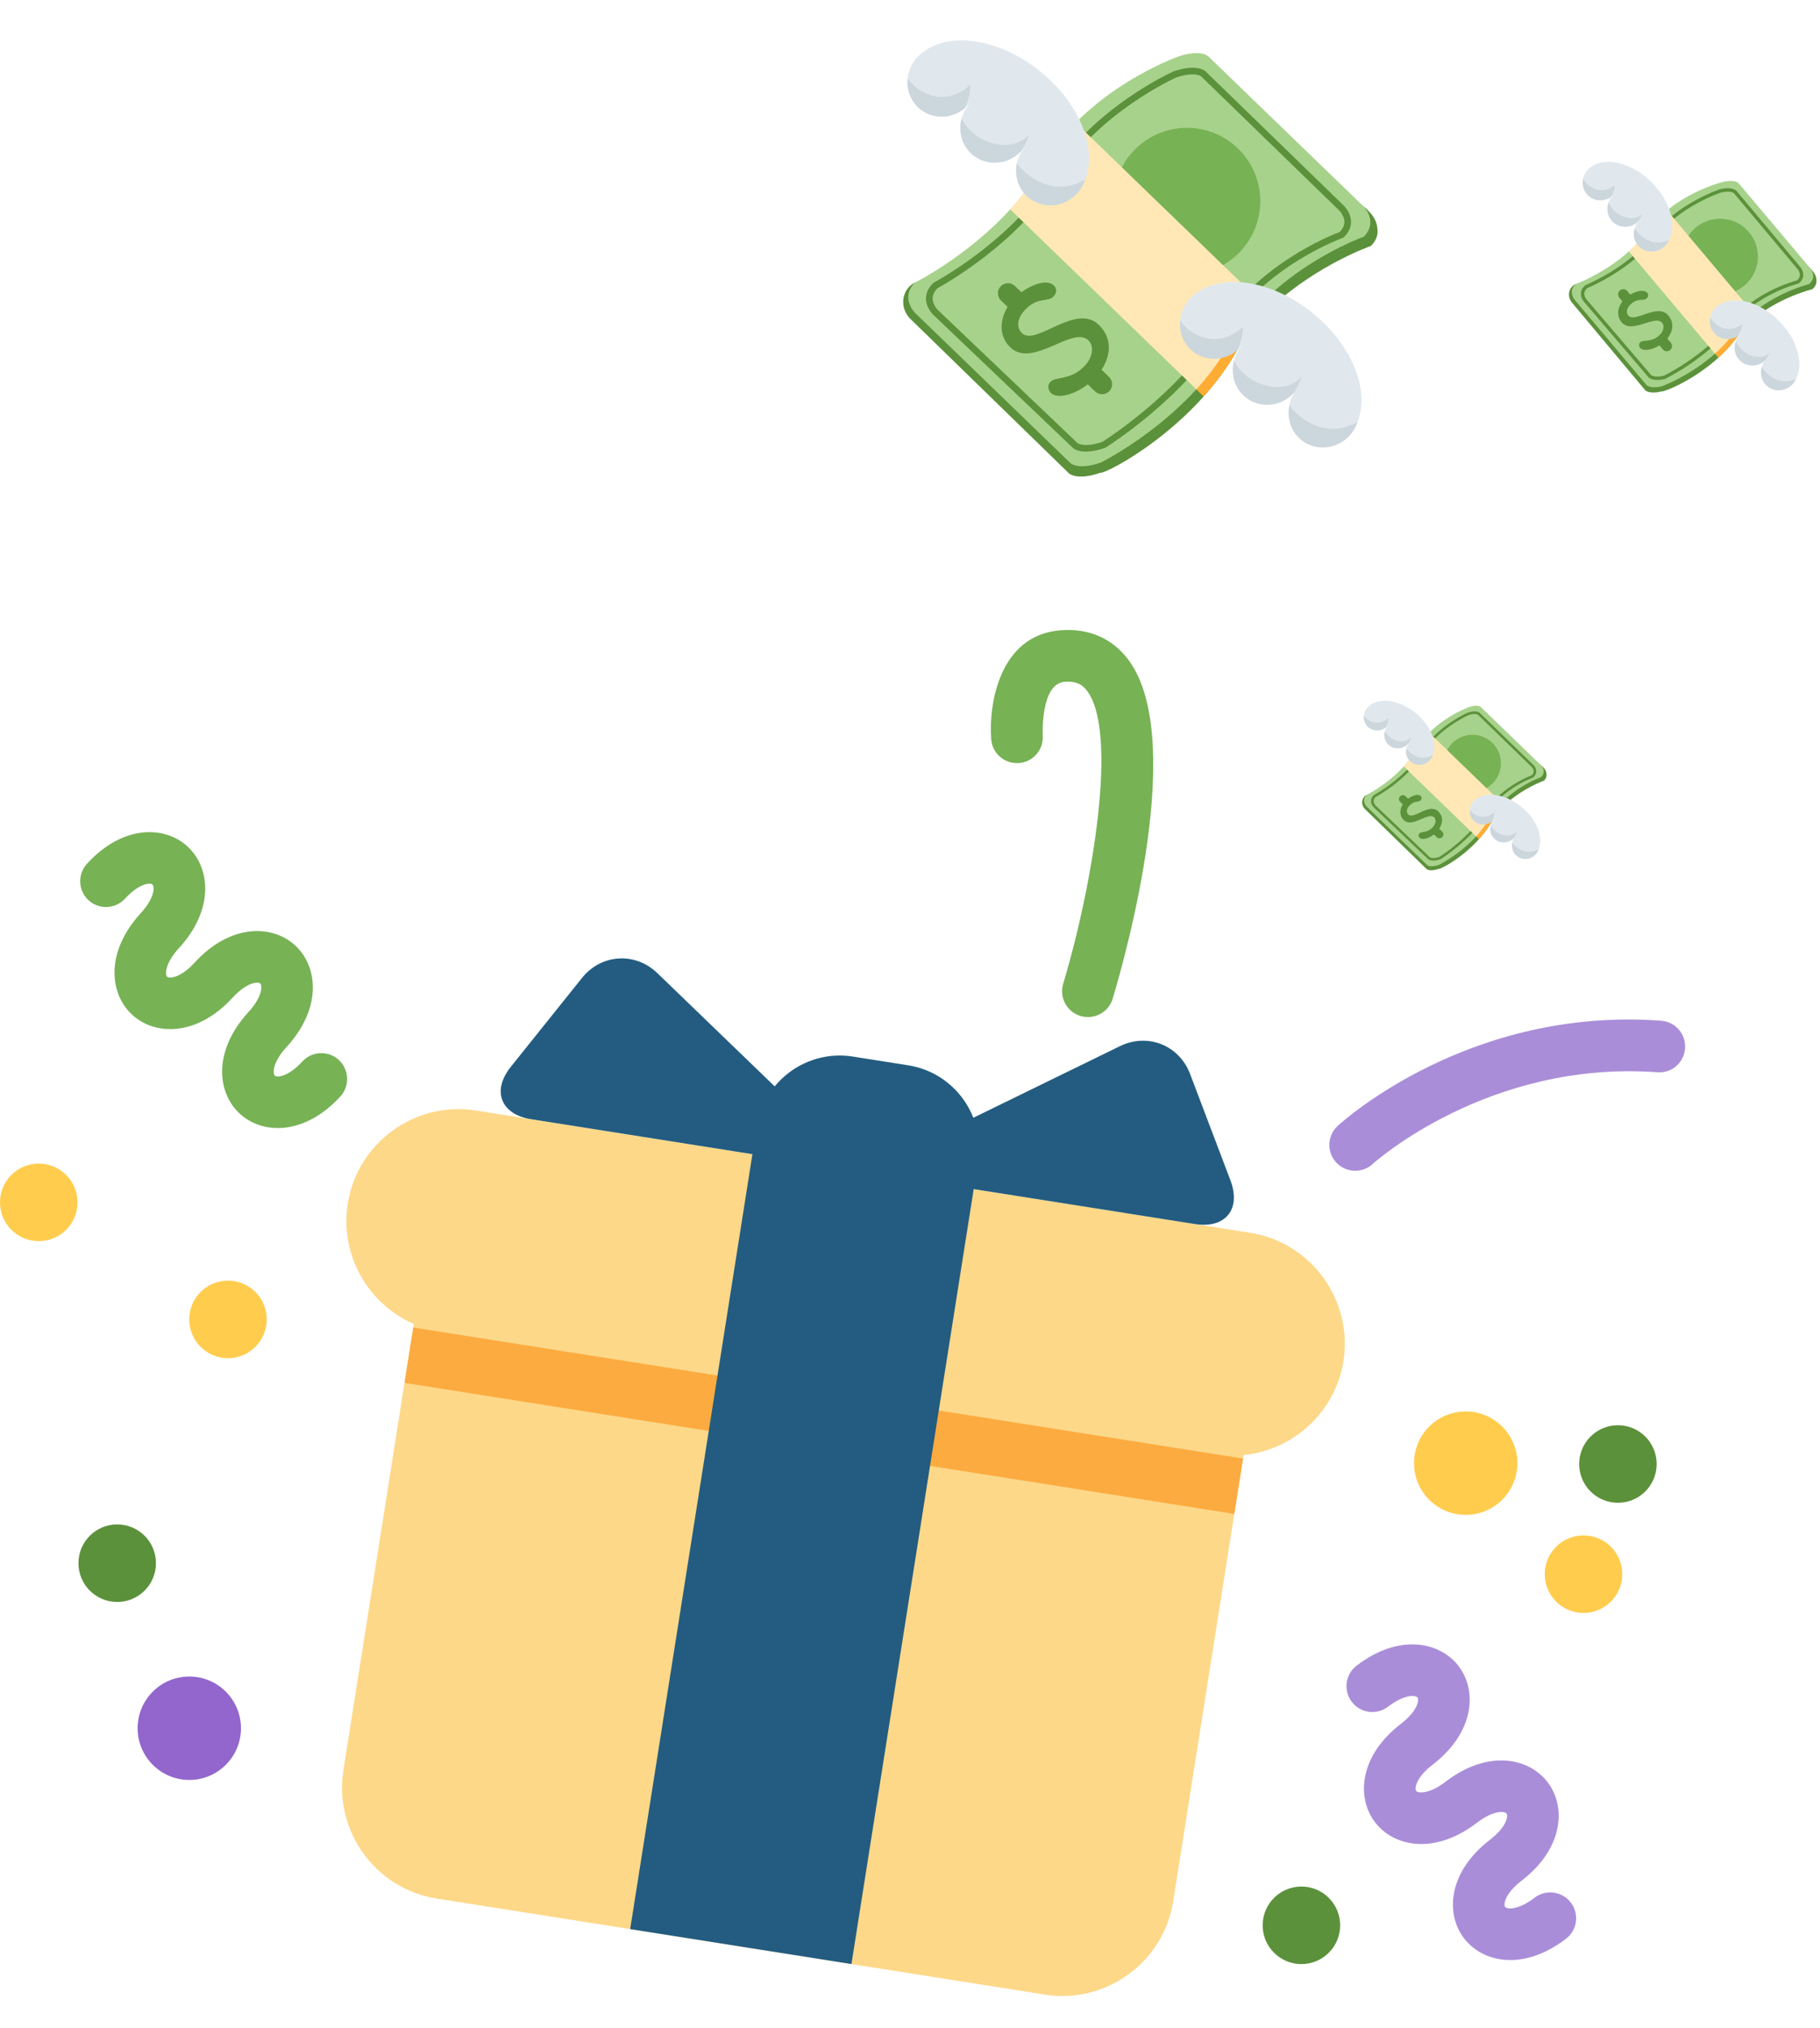 <?xml version="1.0" encoding="UTF-8"?> <svg xmlns="http://www.w3.org/2000/svg" width="529" height="589" viewBox="0 0 529 589" fill="none"> <path d="M340.991 552.319C338.199 570.006 321.444 582.193 303.757 579.401L126.891 551.485C109.205 548.693 97.018 531.938 99.81 514.251L121.381 377.582C124.173 359.896 140.928 347.709 158.615 350.501L335.481 378.417C353.167 381.209 365.354 397.964 362.562 415.65L340.991 552.319Z" fill="#FDD888"></path> <path d="M390.487 395.339C387.696 413.025 370.941 425.212 353.254 422.421L128.152 386.891C110.465 384.099 98.278 367.344 101.07 349.657C103.862 331.971 120.617 319.784 138.303 322.576L363.405 358.106C381.092 360.897 393.279 377.652 390.487 395.339Z" fill="#FDD888"></path> <path d="M120.113 385.621L361.293 423.689L358.756 439.768L117.575 401.7L120.113 385.621Z" fill="#FCAB40"></path> <path d="M263.97 309.452L247.891 306.914C234.57 304.812 222.069 313.904 219.966 327.226L183.167 560.367L247.482 570.518L284.281 337.377C286.382 324.064 277.291 311.555 263.97 309.452Z" fill="#235C80"></path> <path d="M234.776 337.799C243.619 339.195 245.585 335.254 239.134 329.036L191.065 282.673C184.614 276.456 174.767 277.085 169.166 284.07L148.482 309.875C142.88 316.859 145.539 323.714 154.382 325.11L234.776 337.799ZM266.934 342.875C258.09 341.479 257.435 337.124 265.487 333.196L325.507 303.894C333.551 299.964 342.734 303.597 345.911 311.967L357.643 342.88C360.811 351.258 356.17 356.96 347.327 355.564L266.934 342.875Z" fill="#235C80"></path> <path d="M398.324 61.897C386.898 48.412 368.492 71.838 331.384 79.99C317.644 83.007 306.297 95.89 290.035 96.425C283.367 96.644 272.184 78.531 265.57 82.272C262.167 84.199 261.064 89.588 265.125 93.139L310.712 137.518C310.712 137.518 313.02 139.69 319.813 137.333C321.58 137.663 346.315 124.709 359.121 102.507C362.187 97.191 366.023 92.634 370.078 88.741C383.306 76.71 398.48 71.445 398.48 71.445C400.302 69.601 400.591 67.808 400.329 66.304C400.203 63.762 398.324 61.897 398.324 61.897Z" fill="#5C913B"></path> <path d="M302.98 48.2C290.456 69.918 265.895 82.1 265.895 82.1C261.541 86.619 266.049 90.967 266.049 90.967L311.123 134.513C311.123 134.513 313.376 136.687 319.985 134.349C319.985 134.349 344.548 122.186 357.068 100.469C369.977 78.089 396.407 68.751 396.407 68.751C400.757 64.232 396.253 59.877 396.253 59.877L351.18 16.338C351.18 16.338 348.926 14.16 342.316 16.491C342.316 16.491 315.888 25.813 302.98 48.2Z" fill="#A7D28B"></path> <path d="M347.158 79.638C358.866 78.448 367.392 67.992 366.202 56.284C365.012 44.576 354.556 36.05 342.848 37.24C331.14 38.43 322.614 48.886 323.804 60.594C324.994 72.302 335.45 80.828 347.158 79.638Z" fill="#77B255"></path> <path d="M316.849 131.118C313.453 131.463 312.08 130.325 311.89 130.15L271.322 91.504C271.244 91.43 269.191 89.512 269.143 86.815C269.113 85.178 269.806 83.647 271.2 82.263L271.428 82.092C271.654 81.976 294.19 69.918 305.596 51.107L306.426 51.606L305.596 51.107C317.663 31.203 340.911 20.826 341.143 20.725C347.709 18.476 350.137 20.488 350.399 20.726L390.514 59.656C390.587 59.719 392.636 61.644 392.685 64.346C392.714 65.978 392.021 67.509 390.627 68.893L390.265 69.121C390.036 69.203 367.238 77.392 355.515 96.723C343.847 115.978 321.48 129.942 321.256 130.078C319.511 130.684 318.055 130.995 316.849 131.118ZM313.215 128.734C313.218 128.734 315.12 130.161 320.438 128.343C320.464 128.297 342.438 114.572 353.867 95.722C365.33 76.819 387.002 68.28 389.41 67.377C390.314 66.425 390.766 65.425 390.751 64.402C390.725 62.536 389.199 61.083 389.186 61.068L349.07 22.135C349.063 22.135 347.173 20.711 341.852 22.529C341.699 22.599 318.999 32.742 307.256 52.11C296.03 70.623 274.386 82.691 272.471 83.735C271.526 84.707 271.062 85.732 271.079 86.778C271.111 88.628 272.629 90.074 272.642 90.088L313.215 128.734Z" fill="#5C913B"></path> <path d="M345.412 90.196L347.716 113.094L349.863 115.173C353.252 111.386 356.45 107.19 359.115 102.566C361.88 97.775 365.23 93.575 368.846 89.948L366.759 87.921L345.412 90.196Z" fill="#FFAC33"></path> <path d="M366.677 87.848L312.671 35.653C309.082 39.273 305.702 43.414 302.955 48.183C300.27 52.841 297.02 57.03 293.585 60.783L299.898 66.882L299.895 66.886L347.72 113.093C351.154 109.337 354.358 105.113 357.047 100.451C359.794 95.686 363.171 91.549 366.755 87.93L366.673 87.848L366.677 87.848Z" fill="#FFE8B6"></path> <path d="M319.366 94.359C312.643 87.861 301.111 100.685 297.052 96.763C295.087 94.864 295.942 92.055 298.05 89.878C301.59 86.208 304.579 87.832 306.181 86.17C307.32 84.995 307.124 83.718 306.294 82.911C304.369 81.054 300.082 82.561 296.868 84.881L295.007 83.085C293.846 81.964 291.995 81.993 290.874 83.154C289.755 84.319 289.786 86.162 290.948 87.282L292.874 89.147C290.616 92.873 290.197 97.558 293.655 100.894C300.115 107.13 311.824 94.483 316.359 98.866C317.931 100.389 317.861 103.605 315.161 106.395C311.117 110.587 306.93 109.241 305.284 110.943C304.48 111.768 304.465 113.187 305.515 114.206C307.186 115.816 311.9 114.955 316.178 111.646C316.186 111.653 316.187 111.661 316.188 111.668L318.291 113.698C319.452 114.818 321.306 114.781 322.427 113.628C323.551 112.462 323.515 110.612 322.353 109.492L320.25 107.462C320.229 107.441 320.196 107.429 320.171 107.408C322.867 103.326 323.403 98.252 319.366 94.359Z" fill="#5C913B"></path> <path d="M392.587 125.986C392.619 125.952 392.655 125.925 392.687 125.894C392.922 125.605 393.096 125.284 393.298 124.971C393.44 124.754 393.601 124.543 393.731 124.324C393.846 124.117 393.938 123.909 394.041 123.7C398.657 114.714 393.62 100.787 381.684 91.05C369.744 81.313 355.083 79.181 347.214 85.515C347.026 85.655 346.841 85.787 346.662 85.945C346.473 86.116 346.295 86.317 346.118 86.495C345.857 86.759 345.577 86.99 345.338 87.283C345.307 87.321 345.288 87.362 345.264 87.399C345.226 87.446 345.179 87.478 345.137 87.529L345.162 87.546C341.724 92.031 342.321 98.369 346.593 101.856C350.874 105.346 357.197 104.649 360.902 100.378L360.949 100.42C360.876 100.505 360.793 100.564 360.724 100.649C357.057 105.146 357.622 111.666 361.975 115.223C366.331 118.771 372.839 118.013 376.502 113.516C376.572 113.431 376.613 113.338 376.682 113.249L376.729 113.291C373.29 117.776 373.884 124.114 378.164 127.604C382.44 131.087 388.764 130.397 392.465 126.127L392.491 126.148C392.524 126.09 392.55 126.037 392.587 125.986Z" fill="#E1E8ED"></path> <path d="M346.617 102.01C350.463 105.143 355.946 104.874 359.708 101.695C361.106 98.633 361.313 95.835 361.225 94.975C353.364 102.185 345.129 96.647 343.046 93.046C342.672 96.379 343.882 99.776 346.617 102.01ZM376.254 113.951C377.239 112.219 377.97 110.568 378.279 109.469C373.369 114.984 362.646 112.402 358.708 104.846C357.701 108.648 358.835 112.793 362.002 115.376C366.257 118.846 372.544 118.175 376.254 113.951ZM392.518 126.297L392.615 126.147C392.651 126.112 392.687 126.085 392.715 126.051C392.954 125.762 393.128 125.441 393.326 125.133C393.471 124.911 393.629 124.705 393.758 124.481C393.878 124.278 393.969 124.066 394.073 123.857C394.284 123.446 394.373 122.978 394.543 122.548C385.242 127.897 377.217 121.24 374.803 117.759C374.026 121.409 375.168 125.292 378.192 127.761C382.464 131.249 388.788 130.559 392.493 126.284L392.518 126.297Z" fill="#CCD6DD"></path> <path d="M313.41 55.8L313.51 55.704C313.749 55.415 313.923 55.094 314.121 54.785C314.262 54.569 314.421 54.362 314.55 54.138C314.669 53.931 314.761 53.724 314.864 53.514C319.48 44.529 314.439 30.597 302.503 20.864C290.563 11.127 275.906 8.992 268.033 15.322C267.849 15.465 267.66 15.597 267.481 15.755C267.288 15.927 267.117 16.123 266.933 16.306C266.672 16.566 266.391 16.797 266.156 17.09C266.125 17.128 266.106 17.172 266.082 17.206C266.044 17.249 265.994 17.289 265.955 17.336L265.977 17.353C262.538 21.838 263.136 28.176 267.412 31.663C271.688 35.149 278.016 34.459 281.717 30.189L281.764 30.227C281.69 30.308 281.607 30.371 281.538 30.456C277.871 34.953 278.437 41.473 282.793 45.029C287.15 48.586 293.654 47.824 297.321 43.327C297.39 43.242 297.431 43.148 297.5 43.059L297.547 43.097C294.109 47.583 294.702 53.92 298.982 57.407C303.258 60.894 309.582 60.204 313.283 55.93L313.305 55.951C313.343 55.904 313.373 55.851 313.41 55.8Z" fill="#E1E8ED"></path> <path d="M267.408 31.667C271.255 34.804 276.738 34.535 280.499 31.349C281.898 28.286 282.1 25.493 282.013 24.633C274.155 31.838 265.916 26.297 263.837 22.695C263.463 26.032 264.673 29.433 267.408 31.667ZM297.053 43.599C298.033 41.868 298.766 40.224 299.071 39.126C294.156 44.642 283.434 42.055 279.499 34.499C278.492 38.301 279.626 42.446 282.79 45.03C287.052 48.502 293.343 47.828 297.053 43.599ZM313.305 55.955C313.343 55.908 313.373 55.855 313.407 55.804L313.506 55.709C313.745 55.419 313.919 55.098 314.117 54.79C314.259 54.573 314.417 54.366 314.546 54.142C314.665 53.936 314.757 53.728 314.861 53.519C315.072 53.108 315.16 52.635 315.331 52.205C306.03 57.555 298.005 50.902 295.591 47.42C294.814 51.07 295.956 54.953 298.979 57.419C303.255 60.906 309.579 60.216 313.281 55.942L313.305 55.955Z" fill="#CCD6DD"></path> <path d="M448.71 223.059C444.268 217.817 437.114 226.923 422.69 230.092C417.349 231.264 412.939 236.272 406.618 236.48C404.026 236.565 399.679 229.525 397.108 230.979C395.786 231.728 395.357 233.822 396.935 235.203L414.655 252.453C414.655 252.453 415.552 253.297 418.193 252.381C418.879 252.509 428.494 247.474 433.471 238.844C434.663 236.778 436.154 235.006 437.73 233.493C442.872 228.817 448.77 226.77 448.77 226.77C449.479 226.053 449.591 225.356 449.489 224.772C449.44 223.784 448.71 223.059 448.71 223.059Z" fill="#5C913B"></path> <path d="M411.65 217.736C406.781 226.177 397.235 230.912 397.235 230.912C395.542 232.669 397.294 234.359 397.294 234.359L414.815 251.285C414.815 251.285 415.691 252.13 418.259 251.221C418.259 251.221 427.807 246.494 432.673 238.053C437.691 229.354 447.965 225.724 447.965 225.724C449.655 223.967 447.905 222.274 447.905 222.274L430.385 205.351C430.385 205.351 429.509 204.504 426.94 205.41C426.94 205.41 416.667 209.034 411.65 217.736Z" fill="#A7D28B"></path> <path d="M428.821 229.955C433.372 229.492 436.686 225.428 436.224 220.877C435.761 216.327 431.697 213.012 427.146 213.475C422.595 213.937 419.281 218.002 419.744 222.553C420.206 227.103 424.271 230.418 428.821 229.955Z" fill="#77B255"></path> <path d="M417.04 249.966C415.72 250.1 415.187 249.658 415.113 249.589L399.344 234.568C399.314 234.539 398.516 233.794 398.497 232.745C398.486 232.109 398.755 231.514 399.297 230.976L399.385 230.91C399.473 230.864 408.233 226.178 412.667 218.866L412.989 219.06L412.667 218.866C417.357 211.129 426.393 207.096 426.483 207.056C429.036 206.182 429.98 206.964 430.081 207.057L445.674 222.189C445.702 222.213 446.499 222.962 446.518 224.012C446.529 224.646 446.26 225.241 445.718 225.779L445.577 225.868C445.488 225.899 436.627 229.083 432.07 236.597C427.534 244.081 418.841 249.509 418.754 249.562C418.075 249.797 417.509 249.918 417.04 249.966ZM415.628 249.039C415.629 249.039 416.368 249.594 418.435 248.887C418.446 248.869 426.987 243.534 431.429 236.208C435.885 228.86 444.309 225.541 445.245 225.19C445.596 224.82 445.772 224.431 445.766 224.034C445.756 223.308 445.163 222.743 445.158 222.738L429.565 207.604C429.562 207.604 428.827 207.051 426.759 207.758C426.7 207.785 417.876 211.727 413.312 219.256C408.948 226.452 400.535 231.142 399.791 231.548C399.424 231.926 399.243 232.324 399.25 232.731C399.262 233.45 399.852 234.012 399.857 234.018L415.628 249.039Z" fill="#5C913B"></path> <path d="M428.143 234.059L429.038 242.959L429.873 243.767C431.19 242.295 432.433 240.665 433.469 238.867C434.544 237.005 435.846 235.372 437.251 233.963L436.44 233.175L428.143 234.059Z" fill="#FFAC33"></path> <path d="M436.408 233.146L415.416 212.858C414.021 214.265 412.708 215.874 411.64 217.728C410.596 219.539 409.333 221.167 407.998 222.626L410.452 224.997L410.45 224.998L429.04 242.959C430.375 241.499 431.62 239.857 432.665 238.045C433.733 236.192 435.046 234.585 436.439 233.178L436.407 233.146L436.408 233.146Z" fill="#FFE8B6"></path> <path d="M418.019 235.678C415.405 233.152 410.923 238.137 409.345 236.612C408.581 235.874 408.914 234.782 409.733 233.936C411.109 232.51 412.271 233.141 412.894 232.495C413.336 232.038 413.26 231.542 412.938 231.228C412.189 230.506 410.523 231.092 409.274 231.994L408.55 231.295C408.099 230.86 407.38 230.871 406.944 231.322C406.509 231.775 406.521 232.492 406.973 232.927L407.721 233.652C406.844 235.1 406.681 236.921 408.025 238.218C410.536 240.642 415.087 235.726 416.85 237.43C417.461 238.022 417.434 239.272 416.384 240.356C414.812 241.986 413.185 241.462 412.545 242.124C412.233 242.445 412.227 242.996 412.635 243.392C413.284 244.018 415.117 243.683 416.78 242.397C416.783 242.4 416.783 242.403 416.783 242.406L417.601 243.195C418.052 243.63 418.773 243.616 419.209 243.167C419.645 242.714 419.631 241.995 419.18 241.56L418.363 240.771C418.354 240.763 418.342 240.758 418.332 240.75C419.38 239.163 419.588 237.191 418.019 235.678Z" fill="#5C913B"></path> <path d="M446.48 247.971C446.492 247.958 446.506 247.947 446.518 247.935C446.61 247.823 446.678 247.698 446.756 247.577C446.811 247.492 446.874 247.41 446.924 247.325C446.969 247.245 447.005 247.164 447.045 247.083C448.839 243.59 446.881 238.176 442.242 234.391C437.6 230.607 431.902 229.778 428.843 232.24C428.77 232.294 428.698 232.346 428.629 232.407C428.555 232.474 428.486 232.552 428.417 232.621C428.316 232.724 428.207 232.813 428.114 232.927C428.102 232.942 428.094 232.958 428.085 232.973C428.071 232.991 428.052 233.003 428.036 233.023L428.046 233.03C426.709 234.773 426.941 237.236 428.602 238.592C430.266 239.948 432.724 239.677 434.164 238.017L434.182 238.034C434.154 238.067 434.121 238.09 434.094 238.123C432.669 239.871 432.889 242.405 434.581 243.787C436.274 245.167 438.804 244.872 440.228 243.124C440.254 243.091 440.27 243.055 440.297 243.02L440.315 243.036C438.979 244.78 439.21 247.243 440.873 248.6C442.535 249.954 444.994 249.686 446.432 248.026L446.442 248.034C446.455 248.011 446.465 247.991 446.48 247.971Z" fill="#E1E8ED"></path> <path d="M428.611 238.651C430.106 239.868 432.237 239.764 433.7 238.528C434.243 237.338 434.323 236.25 434.289 235.916C431.234 238.718 428.033 236.566 427.223 235.166C427.078 236.462 427.548 237.782 428.611 238.651ZM440.131 243.292C440.514 242.619 440.798 241.977 440.918 241.55C439.009 243.694 434.842 242.69 433.311 239.753C432.919 241.231 433.36 242.842 434.591 243.846C436.245 245.195 438.689 244.934 440.131 243.292ZM446.453 248.091L446.491 248.033C446.504 248.019 446.518 248.009 446.529 247.995C446.622 247.883 446.69 247.758 446.767 247.638C446.823 247.552 446.885 247.472 446.935 247.385C446.981 247.306 447.017 247.224 447.057 247.143C447.139 246.983 447.174 246.801 447.24 246.634C443.625 248.713 440.505 246.125 439.567 244.772C439.265 246.191 439.709 247.7 440.884 248.66C442.545 250.016 445.003 249.748 446.443 248.086L446.453 248.091Z" fill="#CCD6DD"></path> <path d="M415.704 220.689L415.742 220.652C415.835 220.54 415.903 220.415 415.98 220.295C416.035 220.211 416.096 220.13 416.147 220.043C416.193 219.963 416.229 219.882 416.269 219.801C418.063 216.308 416.104 210.893 411.464 207.11C406.823 203.325 401.126 202.495 398.066 204.955C397.994 205.011 397.921 205.062 397.851 205.124C397.776 205.191 397.71 205.267 397.638 205.338C397.537 205.439 397.428 205.529 397.336 205.643C397.324 205.657 397.317 205.675 397.308 205.688C397.293 205.705 397.273 205.72 397.258 205.738L397.266 205.745C395.93 207.488 396.162 209.952 397.824 211.307C399.486 212.662 401.946 212.394 403.385 210.734L403.403 210.749C403.374 210.781 403.342 210.805 403.315 210.838C401.89 212.586 402.11 215.12 403.803 216.503C405.497 217.885 408.025 217.589 409.45 215.841C409.477 215.808 409.493 215.771 409.52 215.737L409.538 215.752C408.201 217.495 408.432 219.959 410.096 221.314C411.758 222.669 414.216 222.401 415.654 220.74L415.663 220.748C415.678 220.73 415.689 220.709 415.704 220.689Z" fill="#E1E8ED"></path> <path d="M397.823 211.31C399.318 212.529 401.449 212.425 402.911 211.186C403.455 209.996 403.534 208.91 403.5 208.576C400.445 211.376 397.243 209.222 396.435 207.823C396.289 209.119 396.76 210.441 397.823 211.31ZM409.346 215.948C409.727 215.275 410.012 214.636 410.13 214.209C408.22 216.353 404.052 215.348 402.523 212.411C402.131 213.889 402.572 215.5 403.802 216.504C405.459 217.854 407.904 217.592 409.346 215.948ZM415.663 220.75C415.678 220.732 415.689 220.711 415.702 220.692L415.741 220.655C415.834 220.542 415.902 220.417 415.979 220.298C416.034 220.213 416.095 220.133 416.145 220.046C416.192 219.966 416.227 219.885 416.268 219.803C416.35 219.644 416.384 219.46 416.45 219.293C412.835 221.372 409.716 218.786 408.778 217.433C408.475 218.852 408.919 220.361 410.095 221.319C411.757 222.675 414.215 222.407 415.653 220.745L415.663 220.75Z" fill="#CCD6DD"></path> <path d="M527.159 79.117C522.002 71.588 511.313 82.648 491.825 84.877C484.609 85.701 478.102 91.719 469.721 91.136C466.285 90.896 461.497 81.004 457.903 82.576C456.054 83.386 455.203 86.095 457.101 88.134L478.172 113.331C478.172 113.331 479.243 114.569 482.856 113.716C483.746 113.979 497.133 108.631 504.882 97.905C506.737 95.336 508.947 93.198 511.236 91.413C518.664 85.932 526.735 84.029 526.735 84.029C527.768 83.178 528.011 82.272 527.956 81.486C528.026 80.174 527.159 79.117 527.159 79.117Z" fill="#5C913B"></path> <path d="M478.915 67.051C471.336 77.544 458.079 82.504 458.079 82.504C455.605 84.596 457.69 87.066 457.69 87.066L478.542 111.81C478.542 111.81 479.585 113.045 483.102 112.193C483.102 112.193 496.359 107.243 503.935 96.75C511.746 85.937 525.813 82.536 525.813 82.536C528.285 80.444 526.202 77.97 526.202 77.97L505.35 53.23C505.35 53.23 504.308 51.993 500.79 52.842C500.79 52.842 486.725 56.235 478.915 67.051Z" fill="#A7D28B"></path> <path d="M499.945 85.528C506.02 85.535 510.951 80.615 510.958 74.539C510.964 68.463 506.044 63.532 499.969 63.526C493.893 63.519 488.962 68.439 488.955 74.515C488.949 80.591 493.869 85.521 499.945 85.528Z" fill="#77B255"></path> <path d="M481.662 110.369C479.899 110.367 479.254 109.711 479.166 109.611L460.37 87.622C460.334 87.58 459.381 86.487 459.499 85.099C459.57 84.257 460.007 83.507 460.795 82.87L460.921 82.794C461.043 82.746 473.254 77.743 480.105 68.683L480.505 68.984L480.105 68.683C487.352 59.098 499.84 54.995 499.964 54.955C503.455 54.147 504.596 55.308 504.718 55.444L523.266 77.555C523.3 77.591 524.251 78.688 524.133 80.078C524.062 80.918 523.625 81.668 522.837 82.305L522.639 82.403C522.517 82.433 510.376 85.436 503.335 94.745C496.326 104.019 484.102 110.01 483.98 110.068C483.052 110.287 482.288 110.37 481.662 110.369ZM479.921 108.953C479.923 108.953 480.824 109.786 483.651 109.133C483.667 109.111 495.677 103.222 502.542 94.144C509.426 85.041 521.007 81.799 522.292 81.462C522.806 81.021 523.091 80.531 523.137 80.005C523.222 79.045 522.515 78.218 522.509 78.21L503.961 56.098C503.957 56.098 503.062 55.267 500.233 55.92C500.151 55.947 487.957 59.959 480.904 69.286C474.162 78.202 462.409 83.257 461.37 83.692C460.834 84.142 460.541 84.644 460.495 85.182C460.414 86.134 461.117 86.956 461.123 86.965L479.921 108.953Z" fill="#5C913B"></path> <path d="M498.491 90.859L498.466 102.74L499.459 103.921C501.399 102.155 503.263 100.169 504.876 97.934C506.548 95.62 508.491 93.64 510.539 91.968L509.574 90.817L498.491 90.859Z" fill="#FFAC33"></path> <path d="M509.536 90.775L484.554 61.118C482.52 62.788 480.565 64.737 478.903 67.041C477.278 69.291 475.388 71.272 473.425 73.018L476.346 76.483L476.344 76.485L498.468 102.74C500.43 100.992 502.298 98.992 503.925 96.74C505.588 94.437 507.54 92.491 509.572 90.821L509.534 90.775L509.536 90.775Z" fill="#FFE8B6"></path> <path d="M484.894 91.622C481.784 87.93 475.185 93.908 473.307 91.68C472.398 90.6 472.986 89.203 474.183 88.196C476.195 86.498 477.644 87.49 478.555 86.721C479.202 86.177 479.168 85.511 478.785 85.053C477.894 83.998 475.613 84.545 473.84 85.567L472.979 84.546C472.441 83.91 471.489 83.827 470.853 84.364C470.216 84.903 470.135 85.852 470.672 86.488L471.563 87.547C470.207 89.342 469.745 91.726 471.345 93.622C474.333 97.165 481.014 91.288 483.112 93.778C483.839 94.643 483.633 96.291 482.1 97.582C479.801 99.522 477.722 98.609 476.787 99.396C476.331 99.778 476.248 100.506 476.733 101.084C477.506 101.999 479.973 101.806 482.345 100.332C482.349 100.336 482.349 100.34 482.349 100.344L483.322 101.498C483.859 102.134 484.813 102.213 485.45 101.68C486.088 101.141 486.167 100.189 485.63 99.552L484.657 98.399C484.647 98.387 484.631 98.379 484.619 98.367C486.219 96.412 486.762 93.835 484.894 91.622Z" fill="#5C913B"></path> <path d="M520.831 111.73C520.849 111.714 520.869 111.702 520.887 111.688C521.023 111.552 521.129 111.396 521.249 111.246C521.333 111.142 521.427 111.042 521.505 110.936C521.576 110.836 521.634 110.734 521.698 110.632C524.543 106.261 522.691 98.842 517.074 93.211C511.456 87.581 504.039 85.712 499.663 88.55C499.559 88.612 499.457 88.67 499.357 88.742C499.251 88.82 499.149 88.913 499.049 88.995C498.901 89.117 498.745 89.221 498.606 89.359C498.588 89.377 498.576 89.397 498.562 89.415C498.54 89.437 498.514 89.451 498.49 89.475L498.502 89.485C496.5 91.607 496.472 94.893 498.482 96.91C500.496 98.928 503.781 98.904 505.909 96.906L505.931 96.93C505.889 96.97 505.843 96.996 505.803 97.036C503.682 99.151 503.629 102.53 505.677 104.586C507.727 106.639 511.109 106.592 513.228 104.476C513.268 104.436 513.294 104.391 513.334 104.349L513.356 104.373C511.353 106.495 511.324 109.781 513.338 111.799C515.35 113.814 518.634 113.793 520.76 111.795L520.772 111.807C520.792 111.779 520.808 111.753 520.831 111.73Z" fill="#E1E8ED"></path> <path d="M498.486 96.99C500.296 98.802 503.126 98.954 505.226 97.52C506.106 96.021 506.36 94.595 506.36 94.149C501.942 97.436 498.005 94.157 497.125 92.198C496.757 93.89 497.199 95.699 498.486 96.99ZM513.077 104.687C513.674 103.85 514.137 103.04 514.354 102.492C511.541 105.065 506.17 103.173 504.546 99.085C503.828 100.985 504.192 103.173 505.682 104.667C507.685 106.673 510.949 106.661 513.077 104.687ZM520.778 111.886L520.836 111.814C520.856 111.798 520.876 111.786 520.892 111.77C521.031 111.635 521.137 111.479 521.255 111.331C521.341 111.225 521.433 111.127 521.511 111.019C521.583 110.921 521.642 110.817 521.706 110.715C521.836 110.515 521.906 110.279 522.016 110.067C516.957 112.324 513.187 108.482 512.131 106.566C511.539 108.4 511.921 110.454 513.343 111.882C515.354 113.899 518.638 113.878 520.766 111.878L520.778 111.886Z" fill="#CCD6DD"></path> <path d="M483.87 71.504L483.926 71.46C484.064 71.324 484.171 71.168 484.289 71.021C484.373 70.917 484.465 70.819 484.543 70.711C484.615 70.611 484.673 70.509 484.737 70.407C487.583 66.036 485.728 58.615 480.112 52.986C474.493 47.355 467.079 45.485 462.701 48.321C462.599 48.385 462.495 48.442 462.395 48.514C462.287 48.592 462.189 48.684 462.085 48.768C461.936 48.888 461.78 48.992 461.644 49.13C461.626 49.148 461.614 49.169 461.6 49.185C461.578 49.206 461.55 49.224 461.528 49.245L461.538 49.255C459.535 51.377 459.508 54.664 461.52 56.68C463.532 58.697 466.818 58.676 468.945 56.678L468.967 56.7C468.925 56.738 468.879 56.766 468.839 56.806C466.718 58.922 466.664 62.3 468.714 64.357C470.764 66.413 474.145 66.365 476.265 64.249C476.305 64.209 476.331 64.163 476.371 64.121L476.393 64.143C474.391 66.265 474.361 69.552 476.375 71.568C478.387 73.584 481.672 73.564 483.798 71.564L483.808 71.576C483.83 71.554 483.848 71.528 483.87 71.504Z" fill="#E1E8ED"></path> <path d="M461.518 56.684C463.328 58.498 466.158 58.649 468.258 57.211C469.138 55.712 469.389 54.288 469.39 53.842C464.974 57.128 461.035 53.847 460.157 51.888C459.789 53.582 460.231 55.392 461.518 56.684ZM476.113 64.377C476.708 63.539 477.171 62.733 477.386 62.186C474.571 64.759 469.2 62.865 467.578 58.777C466.86 60.676 467.224 62.865 468.712 64.359C470.718 66.367 473.985 66.353 476.113 64.377ZM483.808 71.58C483.83 71.558 483.848 71.532 483.868 71.508L483.924 71.464C484.062 71.328 484.169 71.172 484.287 71.024C484.371 70.92 484.463 70.822 484.541 70.714C484.613 70.615 484.671 70.513 484.735 70.411C484.866 70.211 484.936 69.973 485.046 69.761C479.987 72.018 476.217 68.177 475.161 66.262C474.569 68.095 474.951 70.15 476.373 71.576C478.385 73.592 481.67 73.572 483.796 71.572L483.808 71.58Z" fill="#CCD6DD"></path> <path d="M458.052 558.19C457.806 560.097 456.829 561.901 455.179 563.164C449.976 567.154 444.445 569.299 439.196 569.357C433.638 569.418 428.672 567.12 425.548 563.052C420.063 555.913 420.888 543.769 433.106 534.392C437.854 530.742 438.455 527.521 437.888 526.796C437.336 526.066 434.07 525.809 429.317 529.454C424.114 533.444 418.582 535.588 413.328 535.652C407.77 535.713 402.799 533.42 399.68 529.347C394.206 522.198 395.025 510.059 407.237 500.697C410.699 498.037 411.739 495.809 412.04 494.722C412.273 493.846 412.185 493.307 412.025 493.096C411.463 492.377 408.218 492.099 403.454 495.754C400.16 498.275 395.447 497.666 392.927 494.362C390.401 491.073 391.009 486.371 394.314 483.84C406.515 474.468 418.46 476.802 423.945 483.952C429.43 491.112 428.6 503.24 416.387 512.623C412.921 515.277 411.902 517.495 411.595 518.588C411.357 519.458 411.445 520.008 411.6 520.213C412.162 520.943 415.412 521.205 420.177 517.55C432.383 508.183 444.323 510.512 449.808 517.662C455.287 524.806 454.468 536.945 442.251 546.312C438.789 548.972 437.76 551.2 437.448 552.287C437.214 553.174 437.308 553.707 437.463 553.913C438.02 554.637 441.275 554.905 446.034 551.255C449.322 548.739 454.046 549.349 456.561 552.648C457.83 554.281 458.303 556.289 458.052 558.19Z" fill="#AA8DD8"></path> <path d="M25.294 250.891C35.695 239.54 47.864 239.784 54.495 245.881C61.123 251.972 62.41 264.076 52.008 275.41C47.943 279.831 47.921 283.094 48.581 283.719C49.265 284.339 52.528 284.033 56.576 279.613C66.979 268.279 79.148 268.524 85.775 274.614C92.42 280.703 93.687 292.803 83.282 304.147C79.223 308.565 79.199 311.838 79.879 312.451C80.551 313.068 83.809 312.766 87.867 308.349C90.663 305.304 95.422 305.089 98.472 307.892C101.518 310.705 101.725 315.451 98.92 318.511C88.523 329.841 76.356 329.614 69.708 323.518C63.08 317.427 61.807 305.332 72.219 293.983C76.279 289.556 76.305 286.299 75.622 285.68C74.955 285.059 71.694 285.354 67.642 289.767C57.23 301.116 45.076 300.88 38.43 294.774C31.796 288.688 30.523 276.592 40.924 265.241C44.98 260.834 44.994 257.559 44.331 256.944C43.648 256.325 40.397 256.622 36.339 261.04C33.533 264.099 28.79 264.296 25.734 261.497C22.689 258.7 22.488 253.95 25.294 250.891Z" fill="#77B255"></path> <path d="M394.412 340.068C392.209 340.217 389.971 339.399 388.362 337.656C385.557 334.595 385.769 329.847 388.815 327.043C390.359 325.62 427.239 292.372 482.836 296.503C486.974 296.808 490.079 300.406 489.774 304.544C489.467 308.675 485.902 311.808 481.724 311.474C432.606 307.874 399.309 337.808 398.983 338.108C397.665 339.312 396.053 339.956 394.412 340.068Z" fill="#AA8DD8"></path> <path d="M316.221 295.434C315.507 295.434 314.779 295.329 314.058 295.119C310.085 293.925 307.832 289.742 309.026 285.769C317.535 257.435 325.247 212.219 315.77 200.428C314.711 199.092 313.112 197.777 309.447 198.055C302.403 198.596 303.071 213.458 303.079 213.608C303.394 217.746 300.285 221.351 296.155 221.658C291.957 221.914 288.412 218.865 288.104 214.727C287.331 204.371 290.552 184.425 308.32 183.081C316.251 182.48 322.837 185.236 327.485 191.019C345.291 213.18 327.215 277.426 323.415 290.087C322.439 293.339 319.45 295.434 316.221 295.434Z" fill="#77B255"></path> <path d="M470.265 436.528C476.486 436.528 481.529 431.485 481.529 425.264C481.529 419.042 476.486 413.999 470.265 413.999C464.043 413.999 459 419.042 459 425.264C459 431.485 464.043 436.528 470.265 436.528Z" fill="#5C913B"></path> <path d="M55.02 517.039C63.315 517.039 70.039 510.315 70.039 502.019C70.039 493.724 63.315 487 55.02 487C46.724 487 40 493.724 40 502.019C40 510.315 46.724 517.039 55.02 517.039Z" fill="#9266CC"></path> <path d="M34.066 465.341C40.288 465.341 45.331 460.297 45.331 454.076C45.331 447.855 40.288 442.812 34.066 442.812C27.845 442.812 22.802 447.855 22.802 454.076C22.802 460.297 27.845 465.341 34.066 465.341Z" fill="#5C913B"></path> <path d="M378.265 570.529C384.486 570.529 389.529 565.486 389.529 559.265C389.529 553.043 384.486 548 378.265 548C372.043 548 367 553.043 367 559.265C367 565.486 372.043 570.529 378.265 570.529Z" fill="#5C913B"></path> <path d="M426.019 440.038C434.315 440.038 441.039 433.314 441.039 425.019C441.039 416.723 434.315 409.999 426.019 409.999C417.724 409.999 411 416.723 411 425.019C411 433.314 417.724 440.038 426.019 440.038Z" fill="#FFCC4D"></path> <path d="M460.265 468.529C466.486 468.529 471.529 463.486 471.529 457.265C471.529 451.043 466.486 446 460.265 446C454.043 446 449 451.043 449 457.265C449 463.486 454.043 468.529 460.265 468.529Z" fill="#FFCC4D"></path> <path d="M11.265 360.529C17.486 360.529 22.529 355.486 22.529 349.265C22.529 343.043 17.486 338 11.265 338C5.043 338 0 343.043 0 349.265C0 355.486 5.043 360.529 11.265 360.529Z" fill="#FFCC4D"></path> <path d="M66.265 394.529C72.486 394.529 77.529 389.486 77.529 383.265C77.529 377.043 72.486 372 66.265 372C60.043 372 55 377.043 55 383.265C55 389.486 60.043 394.529 66.265 394.529Z" fill="#FFCC4D"></path> </svg> 